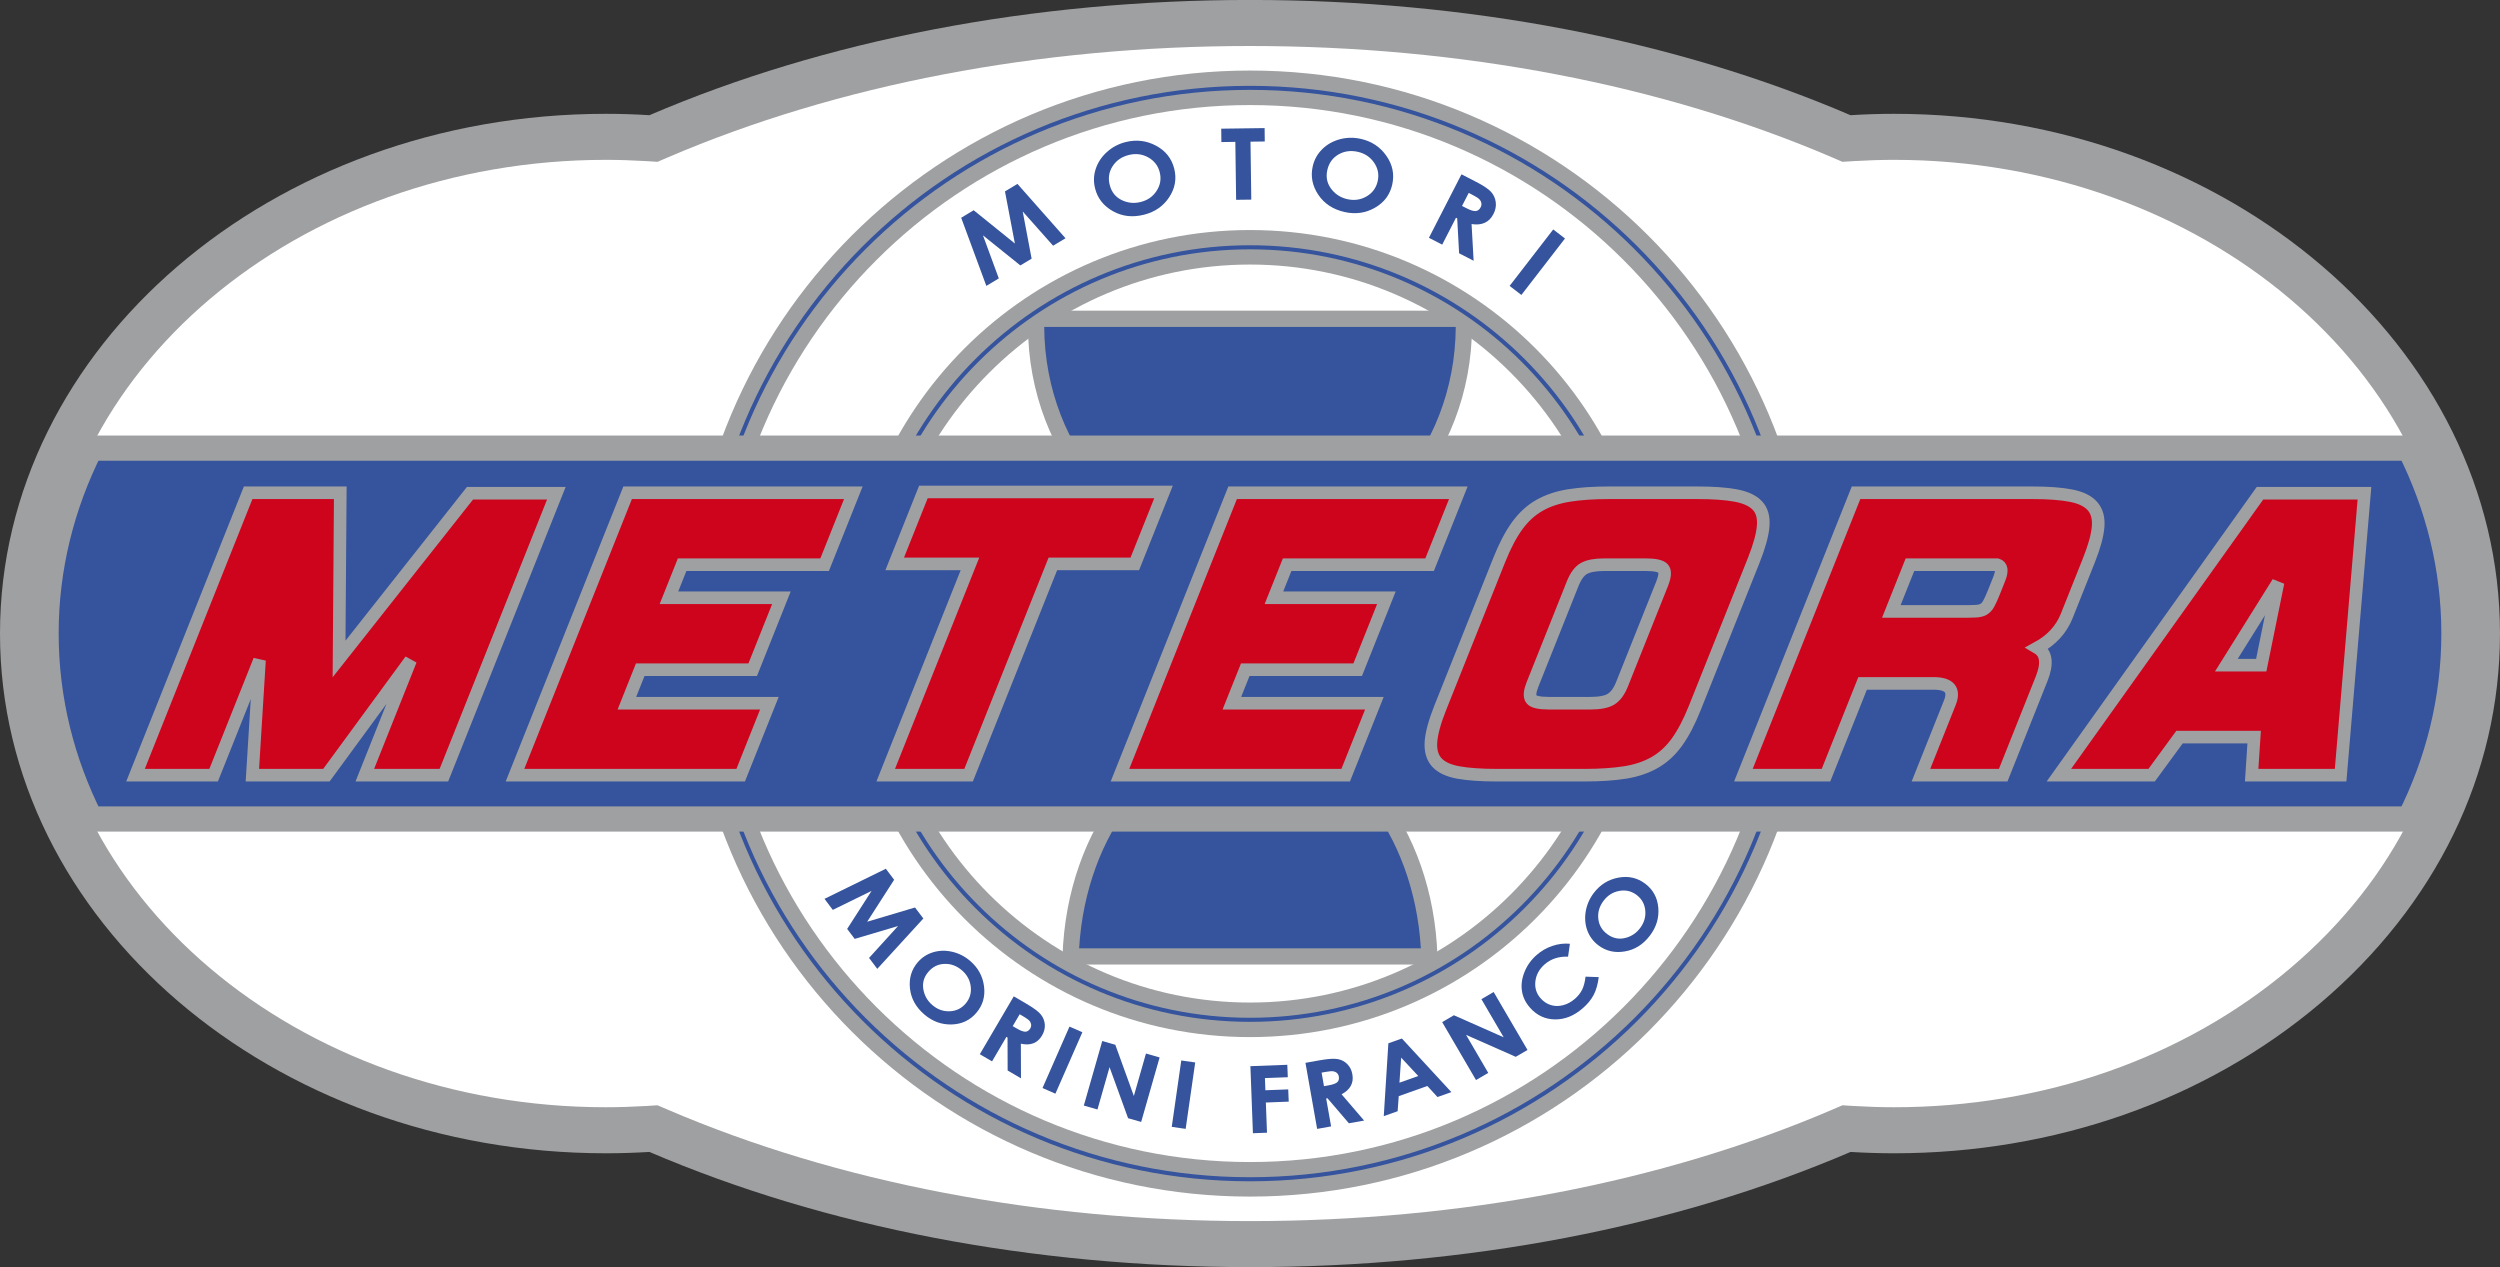 <?xml version="1.0" encoding="UTF-8"?>
<svg xmlns="http://www.w3.org/2000/svg" xmlns:xlink="http://www.w3.org/1999/xlink" width="297.64pt" height="150.86pt" viewBox="0 0 297.64 150.86" version="1.1">
<rect x="0" y="0" width="297.64" height="150.86" fill="#333333" stroke="none"/>
<defs>
<clipPath id="clip1">
  <path d="M 0 0 L 297.641 0 L 297.641 150.859 L 0 150.859 Z M 0 0 "/>
</clipPath>
<clipPath id="clip2">
  <path d="M 0 36 L 297.641 36 L 297.641 115 L 0 115 Z M 0 36 "/>
</clipPath>
</defs>
<g id="surface1">
<g clip-path="url(#clip1)" clip-rule="nonzero">
<path style=" stroke:none;fill-rule:nonzero;fill:rgb(62.399%,62.7%,63.499%);fill-opacity:1;" d="M 148.82 150.859 C 122.945 150.859 98.262 146.121 77.32 137.145 C 75.578 137.25 73.84 137.305 72.133 137.305 C 32.359 137.305 0 109.547 0 75.426 C 0 41.309 32.359 13.551 72.133 13.551 C 73.84 13.551 75.578 13.605 77.32 13.715 C 98.262 4.734 122.945 -0.004 148.82 -0.004 C 174.691 -0.004 199.379 4.734 220.316 13.715 C 222.059 13.605 223.801 13.551 225.504 13.551 C 265.277 13.551 297.637 41.309 297.637 75.426 C 297.637 92.129 290.016 107.781 276.176 119.492 C 262.594 130.977 244.602 137.305 225.504 137.305 C 223.797 137.305 222.059 137.25 220.32 137.145 C 199.379 146.121 174.691 150.859 148.82 150.859 "/>
</g>
<path style=" stroke:none;fill-rule:nonzero;fill:rgb(100%,100%,100%);fill-opacity:1;" d="M 148.82 145.379 C 123.715 145.379 99.734 140.789 79.48 132.105 L 78.281 131.59 L 76.984 131.672 C 75.344 131.77 73.711 131.824 72.133 131.824 C 35.383 131.824 5.48 106.523 5.48 75.426 C 5.48 44.332 35.383 19.031 72.133 19.031 C 73.707 19.031 75.34 19.086 76.988 19.184 L 78.285 19.266 L 79.48 18.75 C 99.734 10.066 123.715 5.477 148.82 5.477 C 173.926 5.477 197.902 10.066 218.156 18.75 L 219.352 19.266 L 220.648 19.184 C 222.297 19.086 223.93 19.031 225.504 19.031 C 262.254 19.031 292.152 44.332 292.152 75.426 C 292.152 90.492 285.223 104.652 272.633 115.305 C 260.039 125.957 243.305 131.824 225.504 131.824 C 223.926 131.824 222.293 131.77 220.652 131.672 L 219.355 131.59 L 218.156 132.105 C 197.902 140.789 173.926 145.379 148.82 145.379 "/>
<path style=" stroke:none;fill-rule:nonzero;fill:rgb(62.399%,62.7%,63.499%);fill-opacity:1;" d="M 148.82 119.359 C 173.039 119.359 192.746 99.652 192.746 75.43 C 192.746 51.203 173.039 31.496 148.82 31.496 C 124.594 31.496 104.887 51.203 104.887 75.43 C 104.887 99.652 124.594 119.359 148.82 119.359 M 196.859 75.43 C 196.859 101.961 175.352 123.473 148.816 123.473 C 122.285 123.473 100.777 101.961 100.777 75.43 C 100.777 48.895 122.285 27.387 148.816 27.387 C 175.352 27.387 196.859 48.895 196.859 75.43 "/>
<path style=" stroke:none;fill-rule:nonzero;fill:rgb(62.399%,62.7%,63.499%);fill-opacity:1;" d="M 148.816 138.348 C 183.512 138.348 211.738 110.121 211.738 75.43 C 211.738 40.734 183.512 12.508 148.816 12.508 C 114.125 12.508 85.898 40.734 85.898 75.43 C 85.898 110.121 114.125 138.348 148.816 138.348 M 215.852 75.43 C 215.852 112.449 185.84 142.461 148.816 142.461 C 111.797 142.461 81.789 112.449 81.789 75.43 C 81.789 38.406 111.797 8.398 148.816 8.398 C 185.84 8.398 215.852 38.406 215.852 75.43 "/>
<path style=" stroke:none;fill-rule:nonzero;fill:rgb(20.799%,32.899%,61.6%);fill-opacity:1;" d="M 148.816 66.805 C 162.883 66.805 174.285 54.25 174.285 38.758 C 174.285 38.488 174.273 38.223 174.266 37.953 L 123.371 37.953 C 123.363 38.223 123.352 38.488 123.352 38.758 C 123.352 54.25 134.754 66.805 148.816 66.805 "/>
<path style=" stroke:none;fill-rule:nonzero;fill:rgb(62.399%,62.7%,63.499%);fill-opacity:1;" d="M 148.816 67.773 L 148.816 65.836 C 155.559 65.836 161.66 62.836 166.109 57.941 C 170.523 53.082 173.277 46.363 173.316 38.922 L 124.32 38.922 C 124.359 46.363 127.113 53.082 131.527 57.941 C 135.977 62.836 142.078 65.836 148.816 65.836 L 148.816 67.773 C 141.492 67.773 134.863 64.496 130.094 59.242 C 125.32 53.984 122.387 46.742 122.387 38.758 C 122.387 38.461 122.398 38.188 122.402 37.93 L 122.43 36.984 L 175.211 36.984 L 175.234 37.93 C 175.238 38.184 175.25 38.461 175.254 38.758 C 175.25 46.742 172.312 53.984 167.539 59.242 C 162.773 64.496 156.145 67.773 148.82 67.773 "/>
<path style=" stroke:none;fill-rule:nonzero;fill:rgb(20.799%,32.899%,61.6%);fill-opacity:1;" d="M 148.816 87.02 C 137.316 87.02 127.941 98.934 127.465 113.871 L 170.172 113.871 C 169.695 98.934 160.316 87.02 148.816 87.02 "/>
<path style=" stroke:none;fill-rule:nonzero;fill:rgb(62.399%,62.7%,63.499%);fill-opacity:1;" d="M 126.469 114.836 L 126.5 113.84 C 126.746 106.176 129.266 99.273 133.25 94.242 C 137.227 89.215 142.723 86.051 148.82 86.051 L 148.82 87.984 C 143.414 87.984 138.469 90.777 134.766 95.445 C 131.238 99.891 128.887 106.031 128.477 112.902 L 169.16 112.902 C 168.75 106.031 166.398 99.891 162.871 95.445 C 159.164 90.777 154.223 87.984 148.82 87.984 L 148.82 86.051 C 154.914 86.051 160.41 89.215 164.387 94.242 C 168.371 99.273 170.891 106.176 171.137 113.84 L 171.172 114.836 "/>
<path style=" stroke:none;fill-rule:nonzero;fill:rgb(20.799%,32.899%,61.6%);fill-opacity:1;" d="M 116.473 43.082 C 108.195 51.359 103.074 62.793 103.074 75.426 C 103.074 88.062 108.195 99.496 116.473 107.773 C 124.75 116.055 136.188 121.172 148.82 121.172 C 161.453 121.172 172.887 116.055 181.164 107.773 C 189.445 99.496 194.562 88.062 194.562 75.426 C 194.562 62.793 189.445 51.359 181.164 43.082 C 172.887 34.805 161.449 29.684 148.82 29.684 C 136.184 29.684 124.754 34.805 116.473 43.082 M 102.59 75.426 C 102.59 49.898 123.285 29.199 148.82 29.199 C 174.348 29.199 195.047 49.898 195.047 75.426 C 195.047 100.961 174.348 121.656 148.82 121.656 C 123.285 121.656 102.59 100.961 102.59 75.426 "/>
<path style=" stroke:none;fill-rule:nonzero;fill:rgb(20.799%,32.899%,61.6%);fill-opacity:1;" d="M 103.051 29.66 C 91.336 41.371 84.09 57.555 84.09 75.43 C 84.09 93.305 91.336 109.484 103.051 121.199 C 114.766 132.91 130.945 140.156 148.82 140.156 C 166.695 140.156 182.875 132.91 194.59 121.199 C 206.301 109.484 213.547 93.305 213.547 75.43 C 213.547 57.555 206.301 41.371 194.59 29.66 C 182.875 17.945 166.695 10.699 148.82 10.699 C 130.945 10.699 114.766 17.945 103.051 29.66 M 83.609 75.43 C 83.609 39.414 112.805 10.219 148.82 10.219 C 184.836 10.219 214.031 39.414 214.031 75.43 C 214.031 111.441 184.836 140.641 148.82 140.641 C 112.805 140.641 83.609 111.441 83.609 75.43 "/>
<path style=" stroke:none;fill-rule:nonzero;fill:rgb(20.799%,32.899%,61.6%);fill-opacity:1;" d="M 286.852 53.352 L 10.785 53.352 C 7.375 60.133 5.484 67.594 5.484 75.426 C 5.484 83.262 7.375 90.727 10.785 97.504 L 286.852 97.504 C 290.266 90.727 292.156 83.262 292.156 75.426 C 292.156 67.594 290.266 60.133 286.852 53.352 "/>
<g clip-path="url(#clip2)" clip-rule="nonzero">
<path style="fill:none;stroke-width:30;stroke-linecap:butt;stroke-linejoin:miter;stroke:rgb(62.399%,62.7%,63.499%);stroke-opacity:1;stroke-miterlimit:4;" d="M 2868.516 975.084 L 107.852 975.084 C 73.75 907.272 54.844 832.663 54.844 754.342 C 54.844 675.983 73.75 601.334 107.852 533.561 L 2868.516 533.561 C 2902.656 601.334 2921.562 675.983 2921.562 754.342 C 2921.562 832.663 2902.656 907.272 2868.516 975.084 Z M 2868.516 975.084 " transform="matrix(0.1,0,0,-0.1,0,150.86)"/>
</g>
<path style=" stroke:none;fill-rule:nonzero;fill:rgb(20.799%,32.899%,61.6%);fill-opacity:1;" d="M 114.434 25.926 L 115.922 25.031 L 120.828 28.992 L 119.648 22.789 L 121.133 21.895 L 126.855 28.367 L 125.379 29.254 L 121.758 25.172 L 122.82 30.793 L 121.48 31.602 L 117.027 28.02 L 118.914 33.145 L 117.43 34.039 "/>
<path style=" stroke:none;fill-rule:nonzero;fill:rgb(20.799%,32.899%,61.6%);fill-opacity:1;" d="M 134.371 18.457 C 133.535 18.672 132.898 19.113 132.461 19.789 C 132.027 20.465 131.91 21.211 132.121 22.027 C 132.352 22.938 132.895 23.566 133.746 23.91 C 134.41 24.184 135.105 24.227 135.828 24.043 C 136.645 23.836 137.273 23.391 137.711 22.707 C 138.152 22.023 138.27 21.285 138.07 20.5 C 137.871 19.719 137.41 19.129 136.691 18.73 C 135.977 18.336 135.203 18.246 134.371 18.457 M 134 16.918 C 135.281 16.594 136.492 16.734 137.629 17.344 C 138.766 17.949 139.488 18.859 139.797 20.07 C 140.102 21.273 139.906 22.406 139.207 23.469 C 138.512 24.531 137.512 25.23 136.215 25.559 C 134.855 25.906 133.617 25.77 132.5 25.145 C 131.383 24.516 130.676 23.617 130.379 22.441 C 130.176 21.652 130.199 20.879 130.453 20.109 C 130.703 19.344 131.145 18.672 131.781 18.102 C 132.414 17.527 133.156 17.133 134 16.918 "/>
<path style=" stroke:none;fill-rule:nonzero;fill:rgb(20.799%,32.899%,61.6%);fill-opacity:1;" d="M 145.395 15.32 L 150.559 15.25 L 150.578 16.844 L 148.879 16.867 L 148.973 23.766 L 147.168 23.789 L 147.074 16.891 L 145.414 16.914 "/>
<path style=" stroke:none;fill-rule:nonzero;fill:rgb(20.799%,32.899%,61.6%);fill-opacity:1;" d="M 161.652 18.074 C 160.809 17.887 160.039 17.992 159.344 18.395 C 158.652 18.801 158.211 19.414 158.027 20.238 C 157.82 21.152 158.02 21.961 158.625 22.656 C 159.094 23.199 159.691 23.555 160.418 23.715 C 161.242 23.898 162.004 23.789 162.703 23.379 C 163.406 22.965 163.844 22.363 164.023 21.57 C 164.199 20.781 164.059 20.051 163.598 19.371 C 163.137 18.695 162.488 18.262 161.652 18.074 M 162.02 16.535 C 163.309 16.824 164.32 17.496 165.059 18.555 C 165.797 19.613 166.027 20.754 165.754 21.973 C 165.484 23.184 164.797 24.102 163.691 24.734 C 162.586 25.367 161.383 25.535 160.074 25.242 C 158.707 24.934 157.668 24.25 156.953 23.188 C 156.242 22.121 156.02 21 156.285 19.816 C 156.461 19.023 156.836 18.344 157.41 17.77 C 157.98 17.203 158.676 16.805 159.504 16.582 C 160.328 16.359 161.168 16.344 162.02 16.535 "/>
<path style=" stroke:none;fill-rule:nonzero;fill:rgb(20.799%,32.899%,61.6%);fill-opacity:1;" d="M 174.062 24.52 L 174.559 24.773 C 175.062 25.035 175.441 25.152 175.691 25.129 C 175.941 25.105 176.141 24.953 176.281 24.676 C 176.367 24.512 176.395 24.344 176.363 24.172 C 176.332 24.004 176.25 23.852 176.121 23.719 C 175.988 23.582 175.715 23.406 175.293 23.191 L 174.859 22.969 Z M 173.996 20.754 L 175.672 21.613 C 176.594 22.086 177.207 22.496 177.52 22.844 C 177.832 23.195 178.02 23.602 178.078 24.07 C 178.141 24.539 178.047 25.008 177.805 25.48 C 177.551 25.977 177.207 26.324 176.773 26.523 C 176.34 26.723 175.816 26.773 175.199 26.676 L 175.445 31.047 L 173.715 30.156 L 173.488 25.996 L 173.344 25.922 L 171.703 29.125 L 170.121 28.312 "/>
<path style=" stroke:none;fill-rule:nonzero;fill:rgb(20.799%,32.899%,61.6%);fill-opacity:1;" d="M 184.922 27.316 L 186.32 28.395 L 181.129 35.117 L 179.73 34.039 Z M 184.922 27.316 "/>
<path style=" stroke:none;fill-rule:nonzero;fill:rgb(20.799%,32.899%,61.6%);fill-opacity:1;" d="M 190.918 107.238 C 190.422 107.891 190.211 108.598 190.285 109.352 C 190.355 110.109 190.707 110.727 191.34 111.207 C 192.043 111.738 192.812 111.879 193.648 111.629 C 194.301 111.434 194.84 111.059 195.266 110.492 C 195.746 109.855 195.953 109.152 195.879 108.391 C 195.801 107.625 195.461 107.016 194.852 106.551 C 194.246 106.094 193.562 105.93 192.797 106.066 C 192.035 106.199 191.41 106.59 190.918 107.238 M 189.742 106.324 C 190.5 105.324 191.477 104.711 192.676 104.488 C 193.871 104.262 194.938 104.504 195.879 105.215 C 196.809 105.918 197.324 106.867 197.43 108.066 C 197.535 109.262 197.203 110.367 196.438 111.379 C 195.637 112.441 194.637 113.074 193.441 113.273 C 192.254 113.477 191.203 113.234 190.289 112.543 C 189.684 112.082 189.246 111.496 188.98 110.781 C 188.719 110.066 188.656 109.312 188.789 108.512 C 188.926 107.715 189.242 106.984 189.742 106.324 "/>
<path style=" stroke:none;fill-rule:nonzero;fill:rgb(20.799%,32.899%,61.6%);fill-opacity:1;" d="M 186.906 112.359 L 186.688 113.898 C 185.578 113.852 184.645 114.16 183.891 114.82 C 183.254 115.383 182.891 116.047 182.797 116.824 C 182.707 117.598 182.91 118.273 183.414 118.848 C 183.766 119.246 184.176 119.52 184.641 119.66 C 185.105 119.801 185.59 119.809 186.102 119.672 C 186.609 119.543 187.078 119.285 187.512 118.906 C 187.879 118.586 188.16 118.227 188.359 117.836 C 188.555 117.445 188.691 116.926 188.77 116.277 L 190.34 116.332 C 190.227 117.199 190.023 117.906 189.734 118.457 C 189.441 119.008 189.016 119.531 188.453 120.023 C 187.418 120.934 186.309 121.379 185.129 121.367 C 183.949 121.352 182.953 120.883 182.145 119.957 C 181.617 119.359 181.301 118.695 181.195 117.965 C 181.086 117.234 181.191 116.484 181.504 115.711 C 181.816 114.934 182.297 114.266 182.941 113.699 C 183.492 113.215 184.113 112.855 184.805 112.621 C 185.5 112.383 186.199 112.297 186.906 112.359 "/>
<path style=" stroke:none;fill-rule:nonzero;fill:rgb(20.799%,32.899%,61.6%);fill-opacity:1;" d="M 171.699 121.688 L 173.094 120.871 L 179.023 123.496 L 176.371 118.957 L 177.828 118.105 L 181.859 125.004 L 180.457 125.82 L 174.543 123.207 L 177.184 127.734 L 175.727 128.586 "/>
<path style=" stroke:none;fill-rule:nonzero;fill:rgb(20.799%,32.899%,61.6%);fill-opacity:1;" d="M 166.816 125.918 L 166.613 128.902 L 168.852 128.105 Z M 165.293 124.211 L 166.902 123.641 L 172.793 130.023 L 171.141 130.609 L 169.934 129.293 L 166.527 130.504 L 166.398 132.297 L 164.746 132.883 "/>
<path style=" stroke:none;fill-rule:nonzero;fill:rgb(20.799%,32.899%,61.6%);fill-opacity:1;" d="M 157.629 129.316 L 158.148 129.223 C 158.68 129.129 159.027 129.004 159.207 128.844 C 159.383 128.684 159.445 128.457 159.398 128.168 C 159.363 127.996 159.289 127.855 159.168 127.746 C 159.047 127.637 158.898 127.57 158.723 127.543 C 158.547 127.516 158.238 127.543 157.797 127.621 L 157.344 127.703 Z M 155.422 126.535 L 157.184 126.223 C 158.148 126.055 158.848 126.008 159.281 126.094 C 159.723 126.176 160.094 126.375 160.406 126.691 C 160.723 127.008 160.922 127.41 161.008 127.902 C 161.102 128.418 161.039 128.875 160.824 129.273 C 160.609 129.668 160.246 130.004 159.723 130.281 L 162.406 133.41 L 160.594 133.734 L 158.039 130.75 L 157.887 130.777 L 158.477 134.105 L 156.812 134.402 "/>
<path style=" stroke:none;fill-rule:nonzero;fill:rgb(20.799%,32.899%,61.6%);fill-opacity:1;" d="M 148.867 126.934 L 153.262 126.77 L 153.32 128.25 L 150.598 128.352 L 150.652 129.801 L 153.371 129.699 L 153.43 131.156 L 150.707 131.262 L 150.844 134.855 L 149.168 134.918 "/>
<path style=" stroke:none;fill-rule:nonzero;fill:rgb(20.799%,32.899%,61.6%);fill-opacity:1;" d="M 140.637 126.254 L 142.297 126.492 L 141.16 134.398 L 139.504 134.16 Z M 140.637 126.254 "/>
<path style=" stroke:none;fill-rule:nonzero;fill:rgb(20.799%,32.899%,61.6%);fill-opacity:1;" d="M 131.23 123.941 L 132.785 124.387 L 134.992 130.484 L 136.434 125.43 L 138.059 125.895 L 135.863 133.574 L 134.305 133.129 L 132.098 127.051 L 130.66 132.09 L 129.035 131.625 "/>
<path style=" stroke:none;fill-rule:nonzero;fill:rgb(20.799%,32.899%,61.6%);fill-opacity:1;" d="M 127.328 122.223 L 128.863 122.895 L 125.652 130.211 L 124.117 129.535 Z M 127.328 122.223 "/>
<path style=" stroke:none;fill-rule:nonzero;fill:rgb(20.799%,32.899%,61.6%);fill-opacity:1;" d="M 120.57 122.168 L 121.027 122.434 C 121.488 122.707 121.844 122.84 122.078 122.832 C 122.32 122.824 122.512 122.691 122.66 122.438 C 122.75 122.289 122.781 122.133 122.762 121.969 C 122.738 121.809 122.672 121.66 122.555 121.527 C 122.438 121.395 122.188 121.215 121.801 120.988 L 121.398 120.754 Z M 120.695 118.621 L 122.234 119.523 C 123.082 120.02 123.645 120.441 123.922 120.785 C 124.199 121.133 124.355 121.527 124.391 121.969 C 124.426 122.414 124.312 122.852 124.062 123.281 C 123.797 123.734 123.453 124.043 123.035 124.207 C 122.613 124.371 122.117 124.387 121.539 124.258 L 121.555 128.383 L 119.965 127.449 L 119.953 123.523 L 119.82 123.445 L 118.109 126.363 L 116.652 125.512 "/>
<path style=" stroke:none;fill-rule:nonzero;fill:rgb(20.799%,32.899%,61.6%);fill-opacity:1;" d="M 114.516 115.516 C 113.891 114.984 113.203 114.73 112.441 114.758 C 111.684 114.781 111.047 115.098 110.531 115.699 C 109.953 116.371 109.766 117.129 109.969 117.977 C 110.121 118.637 110.465 119.199 111.004 119.66 C 111.609 120.18 112.297 120.426 113.066 120.398 C 113.832 120.367 114.465 120.062 114.961 119.484 C 115.457 118.906 115.66 118.234 115.574 117.465 C 115.484 116.695 115.133 116.047 114.516 115.516 M 115.496 114.398 C 116.449 115.215 117.004 116.23 117.156 117.438 C 117.309 118.648 117 119.699 116.234 120.59 C 115.477 121.477 114.496 121.934 113.297 121.969 C 112.094 122 111.012 121.605 110.047 120.777 C 109.035 119.91 108.465 118.875 108.336 117.672 C 108.207 116.473 108.516 115.438 109.258 114.57 C 109.754 113.992 110.367 113.59 111.098 113.371 C 111.824 113.152 112.582 113.133 113.371 113.316 C 114.16 113.5 114.867 113.859 115.496 114.398 "/>
<path style=" stroke:none;fill-rule:nonzero;fill:rgb(20.799%,32.899%,61.6%);fill-opacity:1;" d="M 105.465 103.43 L 106.453 104.742 L 103.242 109.738 L 108.938 108.043 L 109.93 109.352 L 104.445 115.348 L 103.465 114.047 L 106.918 110.25 L 101.758 111.781 L 100.859 110.594 L 103.766 106.066 L 99.148 108.328 L 98.16 107.012 "/>
<path style=" stroke:none;fill-rule:nonzero;fill:rgb(80.8%,1.199%,10.999%);fill-opacity:1;" d="M 52.848 92.289 L 43.434 92.289 L 48.891 78.602 L 38.859 92.289 L 30.047 92.289 L 30.895 78.602 L 25.434 92.289 L 16.133 92.289 L 29.543 58.668 L 40.512 58.668 L 40.367 78.453 L 55.957 58.719 L 66.238 58.719 "/>
<path style="fill:none;stroke-width:15;stroke-linecap:butt;stroke-linejoin:miter;stroke:rgb(62.399%,62.7%,63.499%);stroke-opacity:1;stroke-miterlimit:4;" d="M 528.477 585.709 L 434.336 585.709 L 488.906 722.584 L 388.594 585.709 L 300.469 585.709 L 308.945 722.584 L 254.336 585.709 L 161.328 585.709 L 295.43 921.92 L 405.117 921.92 L 403.672 724.069 L 559.57 921.413 L 662.383 921.413 Z M 528.477 585.709 " transform="matrix(0.1,0,0,-0.1,0,150.86)"/>
<path style=" stroke:none;fill-rule:nonzero;fill:rgb(80.8%,1.199%,10.999%);fill-opacity:1;" d="M 101.594 58.668 L 98.176 67.23 L 81.211 67.23 L 79.641 71.168 L 93.031 71.168 L 89.613 79.734 L 76.223 79.734 L 74.633 83.723 L 91.598 83.723 L 88.184 92.289 L 61.312 92.289 L 74.723 58.668 "/>
<path style="fill:none;stroke-width:15;stroke-linecap:butt;stroke-linejoin:miter;stroke:rgb(62.399%,62.7%,63.499%);stroke-opacity:1;stroke-miterlimit:4;" d="M 1015.938 921.92 L 981.758 836.295 L 812.109 836.295 L 796.406 796.92 L 930.312 796.92 L 896.133 711.256 L 762.227 711.256 L 746.328 671.373 L 915.977 671.373 L 881.836 585.709 L 613.125 585.709 L 747.227 921.92 Z M 1015.938 921.92 " transform="matrix(0.1,0,0,-0.1,0,150.86)"/>
<path style=" stroke:none;fill-rule:nonzero;fill:rgb(80.8%,1.199%,10.999%);fill-opacity:1;" d="M 173.621 58.668 L 170.203 67.23 L 153.242 67.23 L 151.668 71.168 L 165.059 71.168 L 161.641 79.734 L 148.254 79.734 L 146.66 83.723 L 163.629 83.723 L 160.211 92.289 L 133.34 92.289 L 146.75 58.668 "/>
<path style="fill:none;stroke-width:15;stroke-linecap:butt;stroke-linejoin:miter;stroke:rgb(62.399%,62.7%,63.499%);stroke-opacity:1;stroke-miterlimit:4;" d="M 1736.211 921.92 L 1702.031 836.295 L 1532.422 836.295 L 1516.68 796.92 L 1650.586 796.92 L 1616.406 711.256 L 1482.539 711.256 L 1466.602 671.373 L 1636.289 671.373 L 1602.109 585.709 L 1333.398 585.709 L 1467.5 921.92 Z M 1736.211 921.92 " transform="matrix(0.1,0,0,-0.1,0,150.86)"/>
<path style=" stroke:none;fill-rule:nonzero;fill:rgb(80.8%,1.199%,10.999%);fill-opacity:1;" d="M 135.105 67.133 L 125.352 67.133 L 115.316 92.289 L 105.449 92.289 L 115.48 67.133 L 106.52 67.133 L 109.938 58.57 L 138.523 58.57 "/>
<path style="fill:none;stroke-width:15;stroke-linecap:butt;stroke-linejoin:miter;stroke:rgb(62.399%,62.7%,63.499%);stroke-opacity:1;stroke-miterlimit:4;" d="M 1351.055 837.272 L 1253.516 837.272 L 1153.164 585.709 L 1054.492 585.709 L 1154.805 837.272 L 1065.195 837.272 L 1099.375 922.897 L 1385.234 922.897 Z M 1351.055 837.272 " transform="matrix(0.1,0,0,-0.1,0,150.86)"/>
<path style=" stroke:none;fill-rule:nonzero;fill:rgb(80.8%,1.199%,10.999%);fill-opacity:1;" d="M 197.887 69.496 C 198.238 68.609 198.281 68.012 198.016 67.699 C 197.75 67.387 197.051 67.23 195.914 67.23 L 191.012 67.23 C 189.926 67.23 189.117 67.379 188.582 67.676 C 188.051 67.973 187.602 68.578 187.234 69.496 L 182.465 81.457 C 182.121 82.312 182.07 82.902 182.305 83.23 C 182.535 83.559 183.246 83.723 184.434 83.723 L 189.336 83.723 C 190.473 83.723 191.301 83.559 191.82 83.23 C 192.344 82.902 192.773 82.312 193.113 81.457 Z M 201.785 84.262 C 201.117 85.938 200.406 87.301 199.648 88.352 C 198.891 89.398 198.004 90.211 196.992 90.785 C 195.984 91.359 194.805 91.754 193.461 91.969 C 192.113 92.18 190.523 92.289 188.684 92.289 L 178.141 92.289 C 176.301 92.289 174.793 92.18 173.617 91.969 C 172.441 91.754 171.59 91.352 171.055 90.762 C 170.523 90.172 170.293 89.355 170.363 88.324 C 170.438 87.293 170.805 85.938 171.473 84.262 L 178.484 66.691 C 179.152 65.02 179.863 63.656 180.621 62.605 C 181.387 61.555 182.27 60.742 183.281 60.168 C 184.289 59.594 185.469 59.203 186.812 58.988 C 188.156 58.773 189.738 58.668 191.555 58.668 L 202.094 58.668 C 203.934 58.668 205.441 58.773 206.613 58.988 C 207.789 59.203 208.656 59.594 209.207 60.168 C 209.762 60.742 209.996 61.555 209.918 62.605 C 209.84 63.656 209.465 65.02 208.801 66.691 "/>
<path style="fill:none;stroke-width:15;stroke-linecap:butt;stroke-linejoin:miter;stroke:rgb(62.399%,62.7%,63.499%);stroke-opacity:1;stroke-miterlimit:4;" d="M 1978.867 813.639 C 1982.383 822.506 1982.812 828.483 1980.156 831.608 C 1977.5 834.733 1970.508 836.295 1959.141 836.295 L 1910.117 836.295 C 1899.258 836.295 1891.172 834.811 1885.82 831.842 C 1880.508 828.873 1876.016 822.819 1872.344 813.639 L 1824.648 694.03 C 1821.211 685.475 1820.703 679.577 1823.047 676.295 C 1825.352 673.014 1832.461 671.373 1844.336 671.373 L 1893.359 671.373 C 1904.727 671.373 1913.008 673.014 1918.203 676.295 C 1923.438 679.577 1927.734 685.475 1931.133 694.03 Z M 2017.852 665.983 C 2011.172 649.225 2004.062 635.592 1996.484 625.084 C 1988.906 614.616 1980.039 606.491 1969.922 600.748 C 1959.844 595.006 1948.047 591.061 1934.609 588.913 C 1921.133 586.803 1905.234 585.709 1886.836 585.709 L 1781.406 585.709 C 1763.008 585.709 1747.93 586.803 1736.172 588.913 C 1724.414 591.061 1715.898 595.084 1710.547 600.983 C 1705.234 606.881 1702.93 615.045 1703.633 625.358 C 1704.375 635.67 1708.047 649.225 1714.727 665.983 L 1784.844 841.686 C 1791.523 858.405 1798.633 872.038 1806.211 882.545 C 1813.867 893.053 1822.695 901.178 1832.812 906.92 C 1842.891 912.663 1854.688 916.569 1868.125 918.717 C 1881.562 920.866 1897.383 921.92 1915.547 921.92 L 2020.938 921.92 C 2039.336 921.92 2054.414 920.866 2066.133 918.717 C 2077.891 916.569 2086.562 912.663 2092.07 906.92 C 2097.617 901.178 2099.961 893.053 2099.18 882.545 C 2098.398 872.038 2094.648 858.405 2088.008 841.686 Z M 2017.852 665.983 " transform="matrix(0.1,0,0,-0.1,0,150.86)"/>
<path style=" stroke:none;fill-rule:nonzero;fill:rgb(80.8%,1.199%,10.999%);fill-opacity:1;" d="M 238.027 68.906 C 238.406 67.957 238.328 67.398 237.785 67.23 L 227.391 67.23 L 225.172 72.797 L 233.602 72.797 C 234.281 72.797 234.812 72.789 235.199 72.77 C 235.582 72.754 235.898 72.68 236.137 72.551 C 236.379 72.418 236.59 72.195 236.762 71.887 C 236.938 71.57 237.145 71.121 237.379 70.531 Z M 238.492 92.289 L 228.699 92.289 L 232.137 83.672 C 232.75 82.129 232.102 81.363 230.184 81.363 L 221.754 81.363 L 217.395 92.289 L 207.562 92.289 L 220.973 58.668 L 241.996 58.668 C 243.863 58.668 245.387 58.781 246.566 59.012 C 247.75 59.242 248.602 59.66 249.129 60.27 C 249.656 60.875 249.879 61.695 249.793 62.727 C 249.707 63.762 249.344 65.082 248.703 66.691 L 246.055 73.336 C 245.41 74.945 244.254 76.207 242.574 77.125 C 243.637 77.75 243.801 78.98 243.066 80.816 "/>
<path style="fill:none;stroke-width:15;stroke-linecap:butt;stroke-linejoin:miter;stroke:rgb(62.399%,62.7%,63.499%);stroke-opacity:1;stroke-miterlimit:4;" d="M 2380.273 819.538 C 2384.062 829.03 2383.281 834.616 2377.852 836.295 L 2273.906 836.295 L 2251.719 780.631 L 2336.016 780.631 C 2342.812 780.631 2348.125 780.709 2351.992 780.905 C 2355.82 781.061 2358.984 781.803 2361.367 783.092 C 2363.789 784.42 2365.898 786.647 2367.617 789.733 C 2369.375 792.897 2371.445 797.389 2373.789 803.288 Z M 2384.922 585.709 L 2286.992 585.709 L 2321.367 671.881 C 2327.5 687.311 2321.016 694.967 2301.836 694.967 L 2217.539 694.967 L 2173.945 585.709 L 2075.625 585.709 L 2209.727 921.92 L 2419.961 921.92 C 2438.633 921.92 2453.867 920.788 2465.664 918.483 C 2477.5 916.178 2486.016 911.998 2491.289 905.905 C 2496.562 899.85 2498.789 891.647 2497.93 881.334 C 2497.07 870.983 2493.438 857.78 2487.031 841.686 L 2460.547 775.241 C 2454.102 759.147 2442.539 746.53 2425.742 737.35 C 2436.367 731.1 2438.008 718.795 2430.664 700.436 Z M 2384.922 585.709 " transform="matrix(0.1,0,0,-0.1,0,150.86)"/>
<path style=" stroke:none;fill-rule:nonzero;fill:rgb(80.8%,1.199%,10.999%);fill-opacity:1;" d="M 269.215 79.191 L 271.215 69.348 L 265.059 79.191 Z M 278.664 92.289 L 268.074 92.289 L 268.371 87.758 L 259.484 87.758 L 256.164 92.289 L 245.121 92.289 L 269.066 58.719 L 281.504 58.719 "/>
<path style="fill:none;stroke-width:15;stroke-linecap:butt;stroke-linejoin:miter;stroke:rgb(62.399%,62.7%,63.499%);stroke-opacity:1;stroke-miterlimit:4;" d="M 2692.148 716.686 L 2712.148 815.123 L 2650.586 716.686 Z M 2786.641 585.709 L 2680.742 585.709 L 2683.711 631.022 L 2594.844 631.022 L 2561.641 585.709 L 2451.211 585.709 L 2690.664 921.413 L 2815.039 921.413 Z M 2786.641 585.709 " transform="matrix(0.1,0,0,-0.1,0,150.86)"/>
</g>
</svg>
